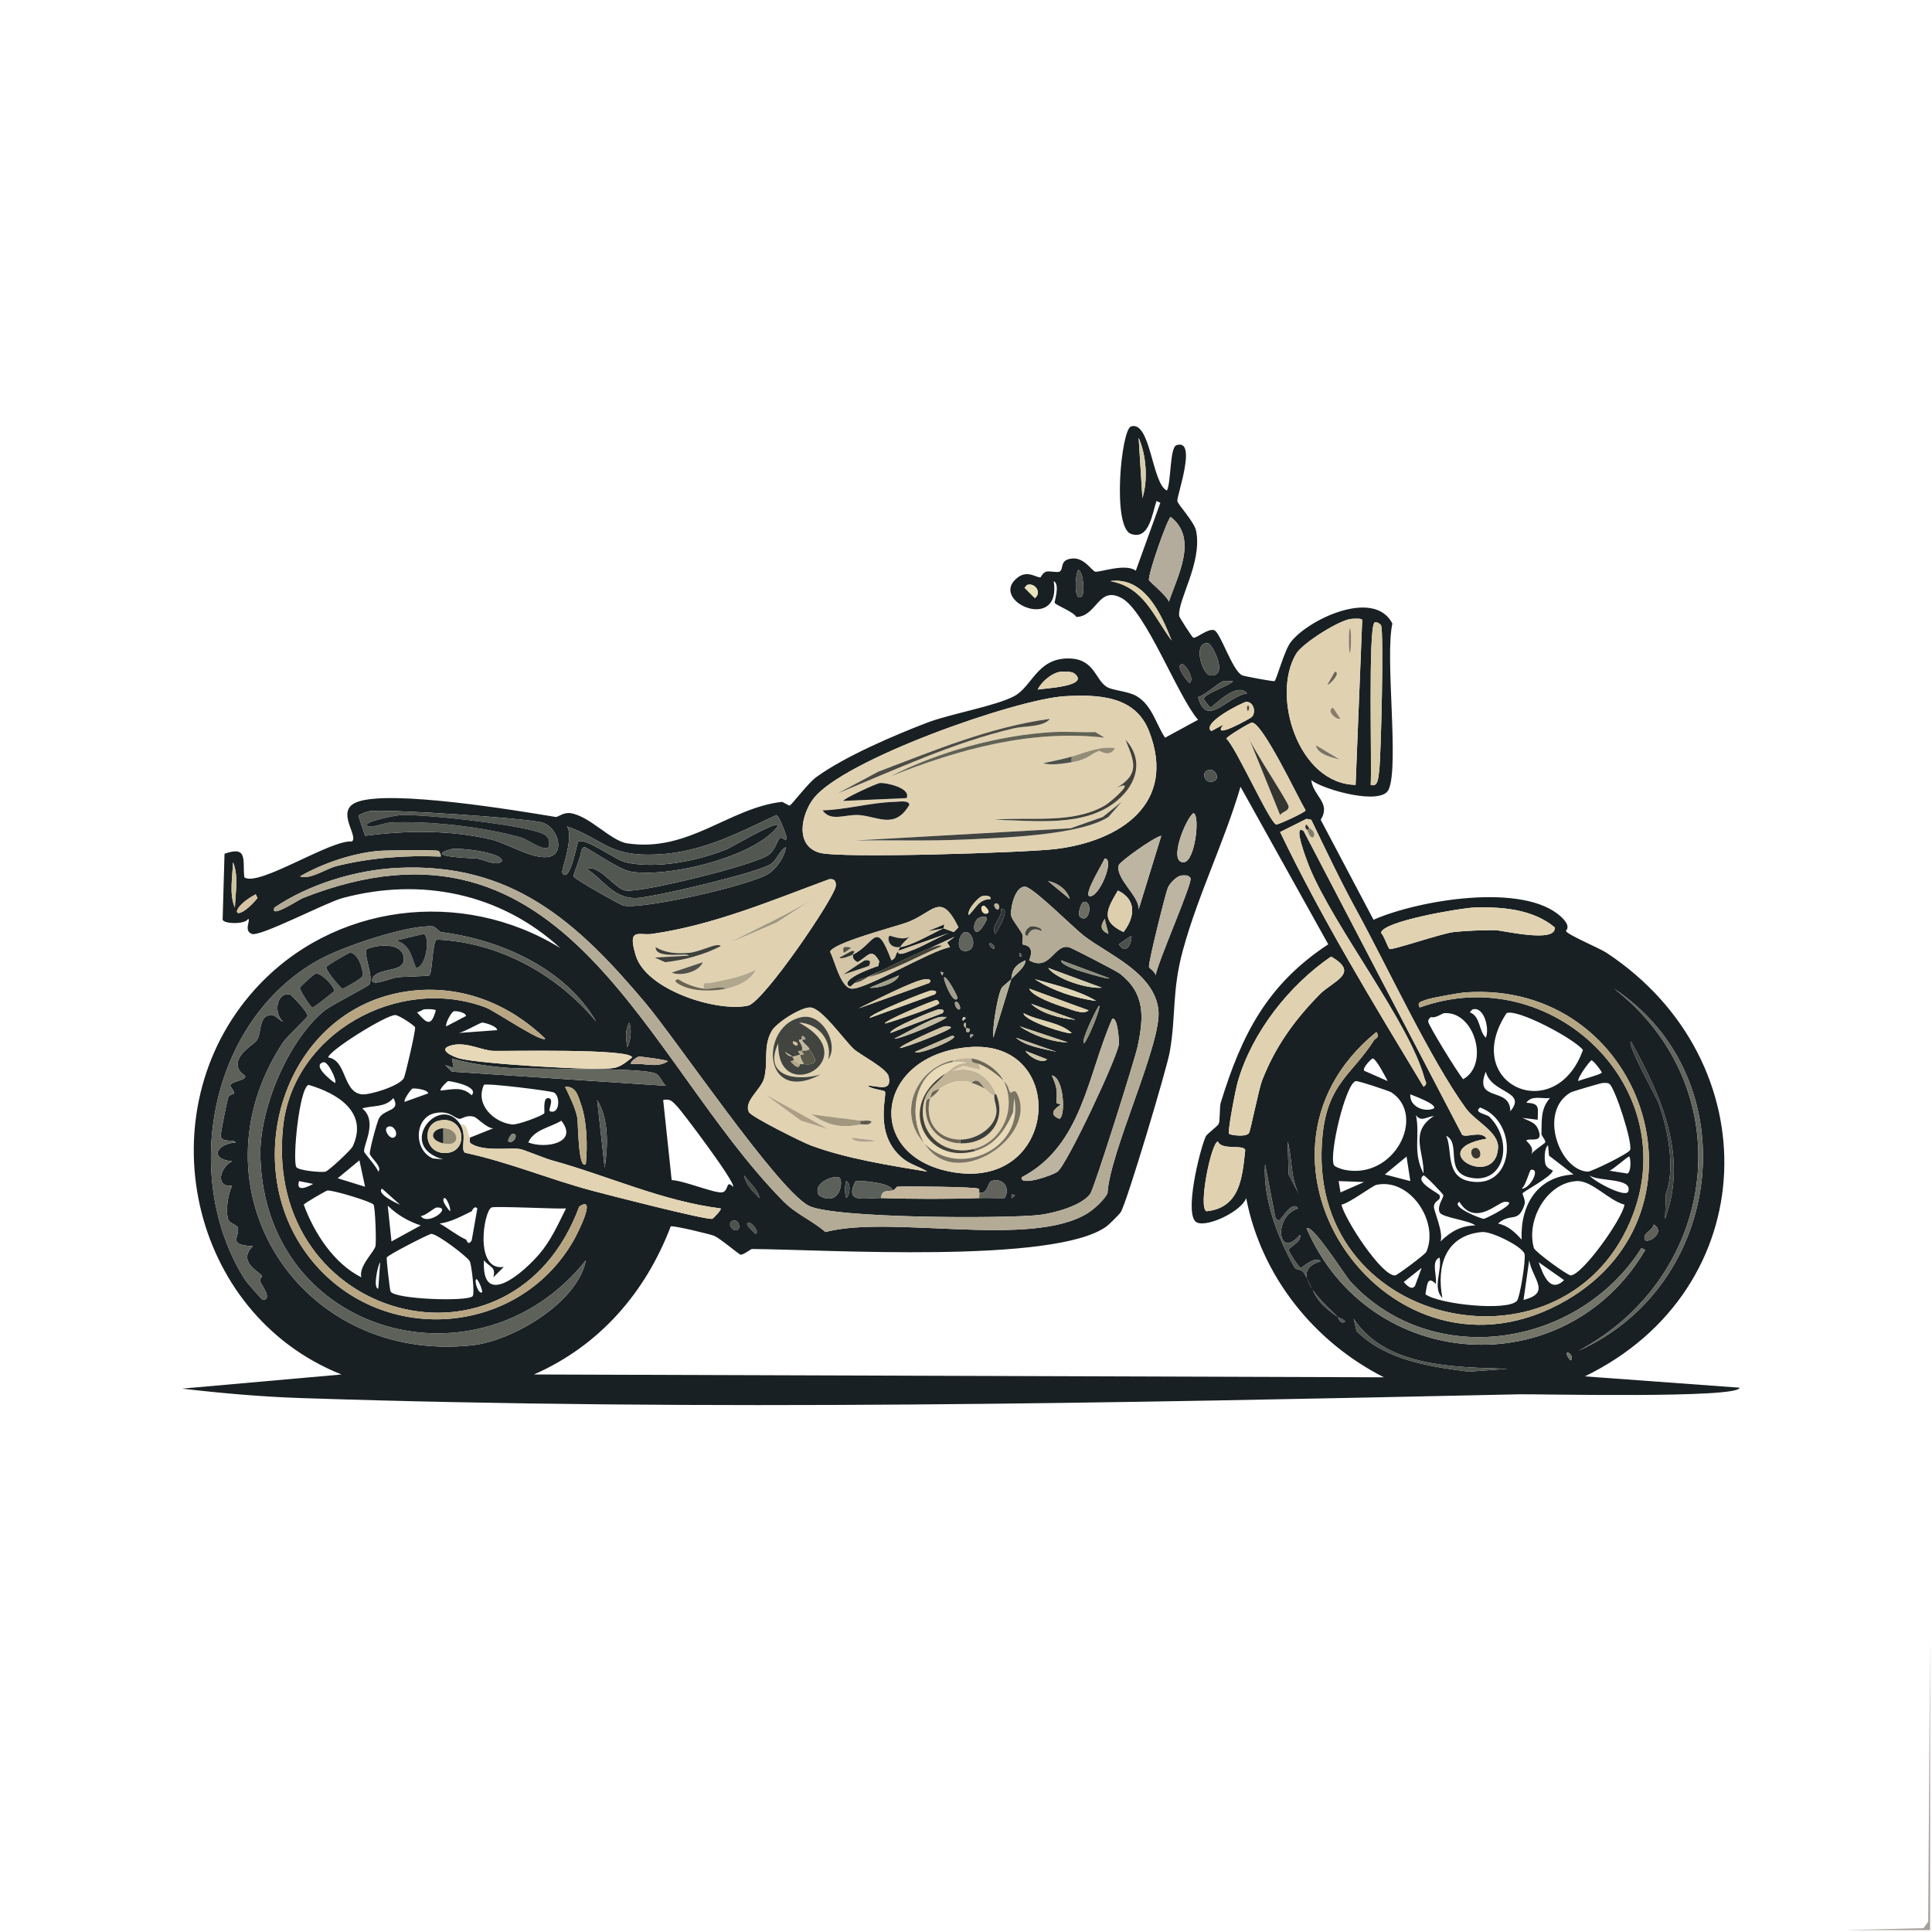 <?xml version="1.0" encoding="UTF-8"?>
<svg id="Layer_1" data-name="Layer 1" xmlns="http://www.w3.org/2000/svg" viewBox="0 0 1024 1024">
  <defs>
    <style>
      .cls-1 {
        fill: #d4bf9c;
      }

      .cls-2 {
        fill: #897c69;
      }

      .cls-3 {
        fill: #c4ba9f;
      }

      .cls-4 {
        fill: #b4ab96;
      }

      .cls-5 {
        fill: #6d6e62;
      }

      .cls-6 {
        fill: #62635d;
      }

      .cls-7 {
        fill: #414644;
      }

      .cls-8 {
        fill: #e3d3b0;
      }

      .cls-9 {
        fill: #e1d3b2;
      }

      .cls-10 {
        fill: #94917f;
      }

      .cls-11 {
        fill: #504340;
      }

      .cls-12 {
        fill: #41443f;
      }

      .cls-13 {
        fill: #b7a691;
      }

      .cls-14 {
        fill: #ad9f84;
      }

      .cls-15 {
        fill: #b0a28a;
      }

      .cls-16 {
        fill: #545853;
      }

      .cls-17 {
        fill: #1d2424;
      }

      .cls-18 {
        fill: #2f3635;
      }

      .cls-19 {
        fill: #1b2024;
      }

      .cls-20 {
        fill: #d5c9ab;
      }

      .cls-21 {
        fill: #d7c9a6;
      }

      .cls-22 {
        fill: #84867a;
      }

      .cls-23 {
        fill: #e1d1b0;
      }

      .cls-24 {
        fill: #4a514f;
      }

      .cls-25 {
        fill: #4c514d;
      }

      .cls-26 {
        fill: #41413a;
      }

      .cls-27 {
        fill: #192025;
      }

      .cls-28 {
        fill: #61645d;
      }

      .cls-29 {
        fill: #e7d9b7;
      }

      .cls-30 {
        fill: #cfc39f;
      }

      .cls-31 {
        fill: #6c6252;
      }

      .cls-32 {
        fill: #afa991;
      }

      .cls-33 {
        fill: #6a6a62;
      }

      .cls-34 {
        fill: #7d7364;
      }

      .cls-35 {
        fill: #616458;
      }

      .cls-36 {
        fill: #d3c5a6;
      }

      .cls-37 {
        fill: #a5a099;
      }

      .cls-38 {
        fill: #323033;
      }

      .cls-39 {
        fill: #b0a585;
      }

      .cls-40 {
        fill: #515455;
      }

      .cls-41 {
        fill: #505550;
      }

      .cls-42 {
        fill: #d4caa7;
      }

      .cls-43 {
        fill: #b4ac92;
      }

      .cls-44 {
        fill: #e0d1b0;
      }

      .cls-45 {
        fill: #e0d2b0;
      }

      .cls-46 {
        fill: #bcb093;
      }

      .cls-47 {
        fill: #4e504b;
      }

      .cls-48 {
        fill: #c2b798;
      }

      .cls-49 {
        fill: #c6bda2;
      }

      .cls-50 {
        fill: #c4bca2;
      }

      .cls-51 {
        fill: #545646;
      }

      .cls-52 {
        fill: #5a5f59;
      }

      .cls-53 {
        fill: #191f23;
      }

      .cls-54 {
        fill: #192023;
      }

      .cls-55 {
        fill: #958c76;
      }

      .cls-56 {
        fill: #5d615a;
      }

      .cls-57 {
        fill: #525853;
      }

      .cls-58 {
        fill: #b1a78d;
      }

      .cls-59 {
        fill: #ded1ac;
      }

      .cls-60 {
        fill: #b3ac9d;
      }

      .cls-61 {
        fill: #d4cdab;
      }

      .cls-62 {
        fill: #d5cdaf;
      }

      .cls-63 {
        fill: #e0d5b1;
      }

      .cls-64 {
        fill: #e1d7b5;
      }

      .cls-65 {
        fill: #ded0ae;
      }

      .cls-66 {
        fill: #343430;
      }

      .cls-67 {
        fill: #eedcb5;
      }

      .cls-68 {
        fill: #696350;
      }

      .cls-69 {
        fill: #cdc3a1;
      }

      .cls-70 {
        fill: #a1977e;
      }

      .cls-71 {
        fill: #4c544e;
      }

      .cls-72 {
        fill: #b9b09e;
      }

      .cls-73 {
        fill: #bcb297;
      }

      .cls-74 {
        fill: #cdc5a4;
      }

      .cls-75 {
        fill: #141a19;
      }

      .cls-76 {
        fill: #bfb6a3;
      }

      .cls-77 {
        fill: #616154;
      }

      .cls-78 {
        fill: #ccc6ae;
      }

      .cls-79 {
        fill: #3f413c;
      }

      .cls-80 {
        fill: #aba48d;
      }

      .cls-81 {
        fill: #8d8671;
      }

      .cls-82 {
        fill: #d9cca9;
      }

      .cls-83 {
        fill: #3d3f3a;
      }

      .cls-84 {
        fill: #a39f90;
      }

      .cls-85 {
        fill: #b2ab97;
      }

      .cls-86 {
        fill: #c1b79d;
      }

      .cls-87 {
        fill: #eae3bd;
      }

      .cls-88 {
        fill: #5b605a;
      }

      .cls-89 {
        fill: #a39c87;
      }

      .cls-90 {
        fill: #545a55;
      }

      .cls-91 {
        fill: #32352a;
      }

      .cls-92 {
        fill: #e3d3b1;
      }

      .cls-93 {
        fill: #52564f;
      }

      .cls-94 {
        fill: #e1d2b1;
      }

      .cls-95 {
        fill: #bcb3a0;
      }

      .cls-96 {
        fill: #434239;
      }

      .cls-97 {
        fill: #8c8e7c;
      }

      .cls-98 {
        fill: #192024;
      }

      .cls-99 {
        fill: #515651;
      }

      .cls-100 {
        fill: #181f23;
      }

      .cls-101 {
        fill: #7f7b69;
      }

      .cls-102 {
        fill: #b8a683;
      }

      .cls-103 {
        fill: #bdb4a1;
      }

      .cls-104 {
        fill: #d5cba9;
      }

      .cls-105 {
        fill: #b5a683;
      }

      .cls-106 {
        fill: #5d594d;
      }

      .cls-107 {
        fill: #dbcda9;
      }

      .cls-108 {
        fill: #ddcead;
      }

      .cls-109 {
        fill: #535752;
      }

      .cls-110 {
        fill: #7b7462;
      }

      .cls-111 {
        fill: #63665f;
      }

      .cls-112 {
        fill: #494d4a;
      }

      .cls-113 {
        fill: #38362f;
      }

      .cls-114 {
        fill: #747569;
      }

      .cls-115 {
        fill: #606158;
      }

      .cls-116 {
        fill: #50524d;
      }

      .cls-117 {
        fill: #57574a;
      }

      .cls-118 {
        fill: #51514a;
      }

      .cls-119 {
        fill: #50514d;
      }

      .cls-120 {
        fill: #e2d3b2;
      }

      .cls-121 {
        fill: #a09d8b;
      }

      .cls-122 {
        fill: #45463d;
      }

      .cls-123 {
        fill: #a0977d;
      }

      .cls-124 {
        fill: #e0d1af;
      }

      .cls-125 {
        fill: #ad9f90;
      }

      .cls-126 {
        fill: #b0aa8e;
      }

      .cls-127 {
        fill: #6b7267;
      }

      .cls-128 {
        fill: #e1d1b1;
      }

      .cls-129 {
        fill: #655f53;
      }

      .cls-130 {
        fill: #c4b69c;
      }

      .cls-131 {
        fill: #4c4b44;
      }

      .cls-132 {
        fill: #4f554f;
      }

      .cls-133 {
        fill: #e0d2b1;
      }

      .cls-134 {
        fill: #6d6654;
      }

      .cls-135 {
        fill: #847b6a;
      }

      .cls-136 {
        fill: #b3af96;
      }

      .cls-137 {
        fill: #c1b497;
      }

      .cls-138 {
        fill: #464b46;
      }

      .cls-139 {
        fill: #6c6555;
      }

      .cls-140 {
        fill: #bdb4a2;
      }

      .cls-141 {
        fill: #40433f;
      }

      .cls-142 {
        fill: #676457;
      }

      .cls-143 {
        fill: #dfd3b0;
      }

      .cls-144 {
        fill: #444a49;
      }

      .cls-145 {
        fill: #baab87;
      }

      .cls-146 {
        fill: #64675e;
      }

      .cls-147 {
        fill: #a09f88;
      }

      .cls-148 {
        fill: #e9dab8;
      }

      .cls-149 {
        fill: #3f4036;
      }

      .cls-150 {
        fill: #d0c4a5;
      }

      .cls-151 {
        fill: #1e2423;
      }

      .cls-152 {
        fill: #4a4e4c;
      }

      .cls-153 {
        fill: #b5a988;
      }

      .cls-154 {
        fill: #d5c3a1;
      }
    </style>
  </defs>
  <path class="cls-54" d="M599.5,226c10.44-3.08,11,30.49,19,34,2.26-4.3,1.48-22.77,5-24,11.29-3.95.21,26.87.5,29.5.21,1.89,9.03,11.01,10,16,3.26,16.85-9.97,36.7-9,45,.08.68,6.83,11.34,7.5,11.5,1.73.42,7.56-5,11-4,3.32.97,9.65,21.68,15,24,.79.34,16.19,3.3,17,3,1.04-.39,5.09-15.95,8.5-20.5,9.03-12.05,44.31-28.91,54-10-4.06,17.46,3.72,75.45-2,88-3.92,8.59-34.33.18-41-5,1.17,8.7,10.62,11.98,5,21l28,53c23.42-10.38,79.73-20.07,99.5-1.5,5.68,5.34,2.29,7.1,2.5,7.5,1.07,2.06,17.8,9.06,21.5,11.5,86.81,57.34,83.21,178.46-11.5,224.5l82,6c-.02,5.84-107.92,3.31-116.5,3.5-214.84,4.66-430.95,9.12-646,2-20.95-.69-42.18-2.58-63-5l84.5-7.5c-80.95-32.2-104.04-139.41-46-204,41.16-45.81,109.85-54.14,162-22-31.8-29.1-73.97-37.66-115.5-26.5-8.75,2.35-43.65,20.66-48,19-4.59-1.76-.41-7.4-2-8-1.07,2.86-12.42,2.93-13.5.5l1-35c12.71-4.47,9.45,3.64,10.5,12.5,7.47,5.29,45.62-20.01,57-19,3.94-2.77-9.36-16.54,3-21,17.95-6.48,84.02,4.52,105,8,1.29.21,4.09-2.63,8-2,10.24,1.65,21.18,14.67,30,16,32.56,4.91,53.91-18.84,82-22,.22-.02,3.78,2.05,4,2,1-.22,9.64-11.8,14-15,14.88-10.93,41.51-22.32,59-29,12.26-4.68,36.11-8.75,46-14,9.5-5.05,12-19.6,28-20,14.54-.36,14.73,10.97,21,15,3.19,2.05,11.37,2.25,16,5,8.13,4.84,10.15,14.68,15,22l17.5-9.5c-10.83-12.46-27.66-57.61-40.5-64.5-12.48-6.7-12.94,9.68-24,10-1.66-2.86-10.77-6.15-11.5-7.5-.27-.51,2.99-9.78-.5-11.5,4.34,27.94-35.4,10.34-19-2,5.26-3.95,10.02.36,12,0,.21-.04,1.08-2.44,3-3,1.67-.49,5.83.56,7,0,2.65-1.26-.4-6.4,7-7,6.17-.5,10.31,6.66,12,7,2.38.47,16.1-4.65,21.5-.5l13-36-2-1c-2.28,6.29-3.72,20.87-13.5,17.5-10.2-3.51-5.27-55.44,0-57ZM603.5,232l2,32c3.07-9.71,2.02-22.81-2-32ZM620.5,274c-1.67.6-12.28,30.88-11.5,33.5.22.75,9.95,8.72,10.5,11.5,4.67-13.85,15.64-33.65,1-45ZM571.5,302c-1.59,2.09-2.67,17.93,2,14,1.22-1.03,1.06-12.72-2-14ZM588.5,308c17.9,3.23,22.89,18.69,32.5,31.5-5.51-14.04-14.33-33.92-32.5-31.5ZM544.5,310c-.42.13-.96,1.15-1.5,1.5l5.5,5.5c3.78-2.82.15-8.26-4-7ZM716.5,328c-6.18.26-26.13,12.89-29.5,18.5-13.41,22.36,1.19,69.02,31.5,69.5l3.5-87.5c-.61-.86-4.21-.55-5.5-.5ZM728.5,330c-3.4,2.63-1.33,75.9-2,86,3.98,1.35,3.98-3.77,4.5-7.5.95-6.78,2.53-73.47,1-77-.43-1-2.67-2.14-3.5-1.5ZM640.5,341c-8.62-1.32-3.42,16.68,1,17,10.23.73.82-16.72-1-17ZM626.5,352c-3.98.35,2.71,9.32,4,10,2.98-2.11-2.3-10.15-4-10ZM562.5,356c-4.6.33-10.5,5.21-12.5,9.5,3.28-.68,28.03-1.66,19.5-8.5-1.42-1.14-5.14-1.13-7-1ZM648.5,361c-2.28.53-10.07,7.65-13.5,8.5,4.59,16.69,15.2-.4,26-2-5.54-6.75-18.41,7.67-19.5,7.5-.28-.04-3.5-4.21-3.5-4.5.01-2.84,14.62-7.39,15.5-9.5-1.54.22-3.62-.32-5,0ZM564.5,369c-25.74,1.44-118.1,33.82-133.5,54.5-6.31,8.47-9.79,24.78,3.5,28.5,11.06,3.1,109.22-.08,125-2,34.31-4.17,64.48-24.17,49.5-62.5-7.29-18.65-26.62-19.5-44.5-18.5ZM660.5,372c-1.34.02-24.03,11.14-18.5,15.5l6.5-3.5c-7.14,8.7,14.22-3.19,15-4,2.35-2.46,1.03-8.08-3-8ZM663.5,383c-1.09.06-13.39,7.42-13.5,8.5,5.17,4.59,23.12,45.11,26.5,45.5.99.11,15.39-6.44,15.5-7.5-3.67-6.01-22.91-46.83-28.5-46.5ZM641.5,408c-5.52.03-3.4,8.28,2,6,3.12-1.32.85-6.01-2-6ZM657.5,417c-8.56,29.2-22.49,57.18-30.5,86.5-5.97,21.88-3.59,34.42-7,54-1.52,8.73-22.78,79.99-26,85-.8,1.25-6.16,6.52-7.5,7.5-27.35,20.12-149.53,12.23-188,12-.46,0-4.58,3.21-6,3-.85-.13-10.93-8.74-14-10-2.29-.94-21.75-5.56-23-5-13.35,35.12-37.83,63.27-72.5,78.5l450.5,1.5c-37.15-18.83-65.05-53.74-73-95-2.38,6.9-20.1,15.46-26,13-7.37-3.07,1.33-38.37,4.5-45.5.79-1.78,6.32-5.32,7-7,.68-1.69.36-8.92,1-11,11.07-35.95,24.4-62.53,57-84l-46.5-83.5ZM195.5,430c-1.03.21-5.13,1.52-5.5,2.5l3.5,10.5c22.25-2.92,45.12-3.16,67,2,8.39,1.98,22.96,11.26,31,9,7.99-2.24,4.14-15.49-4-18-7.56-2.33-84.75-7.51-92-6ZM632.5,431c-4.15,2.92-13.6,26.63-5,26,5.98-.44,8.74-25.41,5-26ZM411.5,432c-22.64,10.64-42.02,21.02-68,21-21.42-.02-24.89-8.67-43-15,3.85,5.6-3.12,23.41-2.5,24.5,3.88,6.82,7.91-16.15,8.5-16.5,4.09-2.02,19.53,9.72,25,11,16.36,3.83,38.59-.78,54-7,1.62-.65,36.6-21.24,24-9-14.51,14.09-55.31,24.12-75,21-6.92-1.1-23.65-13.41-25-13-.42.13-.96,1.15-1.5,1.5.46,2.62-4.31,12.9-4,14,.42,1.48,24.99,15.2,26.5,15.5,10.51,2.12,67.53-10.83,77-17,4.04-2.63,8.6-9.06,9-14-3.63,2.02-4.27,6.36-8,9-6.23,4.41-63.72,18.12-72,18-11.61-.16-16.71-9.72-25.5-15.5,6.61-2.38,14.74,10.43,20.5,11.5,7.77,1.44,69.39-13.69,76-19,3.82-3.07,3.91-6.78,6-9,.64-.68,2.77,2.23,3.5.5.26-.63-3.97-12.19-5.5-12.5ZM692.5,434l-14,7c22.22,46.29,49.35,90.79,76,135,2.42-1.59,1.01-2.63.5-4.5-8.13-29.91-47.67-79.64-61-112-.97-2.36-9.29-23.68-3-19l84,161c2.52,1.72,9.98-2.51,13,2-34.1,5.89,4.59,27.36,6,5,.54-8.52-11.97-14.08-17-21-18.83-25.91-41.59-75-58-105-8.55-15.63-16.26-31.94-24-48l-2.5-.5ZM615.5,443c-3.67.51-21.94,13.67-22.5,15.5-2.13,6.95,11.03,16.49,10.5,23.5l12-39ZM239.5,450c-16.85,4.25,11.8,4.86,13,5,4.1.47,10.3,4.39,13.5,1.5,1.03-4.71-23.23-7.32-26.5-6.5ZM200.5,451c-13.87,1.31-29.44,6.55-41.5,13.5,5.7,1.86,13.65-4.05,19.5-5.5,18.01-4.45,36.4-5.74,55-5,.64-.33-.79-2.91-1-3-1.47-.63-28.46-.33-32,0ZM585.5,455c-1.03,2.79-11.38,19.13-8,20,5.02.92,13.61-19.76,8-20ZM123.5,457c-.21,7.3-2.12,17.17,1,24,.26-7.39,2.05-17.04-1-24ZM210.5,460c-22.16,1.12-46.84,8.72-65,21-2.73,6.29,12.67-4.08,15-5,139.85-55.23,180.55,85.36,254.5,160.5,7.18,7.29,15.16,10.1,22.5,16.5,34.82-9.22,108.95,8.74,139-10,3.41-2.13,8.65-6.91,10.5-10.5,1.08-21.7,28.8-79.49,27-97-2.05-19.95-26.73-29.64-39.5-39.5-5.12-3.95-26.83-25.56-31-26-5.59-.6-8.16,11.76-7.5,15.5.34,1.92,4.91,7.39,6,10,.44,1.05-.45,4.01,0,5,.24.53,6.98-.11,3.5,8.5,11.09,6.18,13.17-8.76,21-7,1.48.33,25.28,12.66,27,14,13.45,10.47,12.81,22.81,9.5,38.5-1.49,7.07-22.81,74.54-25,78-4.16,6.56-20.18,10.73-27.5,11.5-18.18,1.92-109.29,1.85-122-5-16.72-9.02-69.54-87.33-86.5-107.5-36.21-43.05-70.91-74.56-131.5-71.5ZM626.5,464c-2.68.1-6.41,4.05-7.5,6.5-1.07,2.4-10.49,39.89-10,42,.18.79,3.4,2.59,3.5,4.5,1.05-6.95,19.66-49.01,18.5-51.5-.84-1.8-2.89-1.56-4.5-1.5ZM439.5,466c-30.61,11.31-61.47,24.38-94,29-6.85.97-13.18-3.77-8.5,11.5,5.61,18.34,43.15,30.08,59.5,26.5,8.17-1.79,46.18-57.66,46.5-63.5.14-2.61-.8-3.8-3.5-3.5ZM555.5,467l11.5,9.5c-1.45-5.2-6.82-8.69-11.5-9.5ZM592.5,472c-5.46,9.36-9.84,16.09,3,22,6.1-7.96,7.07-17.2-3-22ZM135.5,474c-15.37,8.29-11.16,16.45,1,2l-1-2ZM520.5,475c-1.63.34-8.22,7.13-7,10,3.94-3.83,5.13-8.28,11.5-8.5.32-2.15-3.42-1.72-4.5-1.5ZM574.5,478c-1.47.16-3.7,6.61-2,8,4.88,3.98,7.09-8.55,2-8ZM527.5,479c-1.39.61.38,2.95,1,3,1.91.17,1.14-3.95-1-3ZM453,521c-.16.04-2.29,2.11-2.5,2-6.64-3.43,12.23-10.22,15-11l.5-2.5c-4.15-7.47-5.69-2.74-11.5.5-3.29-1.77-2.35-3.74-2.5-4,11.98-5.93,12.1-19.25,20.5,3,2.91-1.59,1.45-2.33,3.5-5-.63,3.32,5.64.3,6.5,0,6.6-2.29,13.83-6.91,20.5-9.5l-27,9.5c.27-.35.72-1.56,1-2,5.95-.68,17.21-7.27,23-10l5.5,2,2.5-2.5c-9.6-19.53-13.2-7.63-27.5-2.5-5.91,2.12-39.64,10.93-40.5,15.5,2.46,4.63,5.59,19.31,11.5,19.5,7.84.25,41.48-20.06,52-22l-1.5-2.5,4-3-53,24.5ZM521.5,480c-2.82.28-.8,5.58,2,4,1.7-.96-1.78-4.02-2-4ZM781.5,481c-6.92.22-49.19,7.3-49.5,13.5,1.41,1.07,3.79,8.22,4.5,8.5,1.64.64,27.68-8.29,34-9,6.41-.72,15.47-1.02,22-1,3.53.01,32.79,7.2,31.5-1.5-11.47-9.58-27.92-10.96-42.5-10.5ZM530.5,482c.71,5.16-5.56,8.02-3,13,.69-.77,8.84-14.39,3-13ZM520.5,486c-6.71.51-5.02,16.43,2.5,1.5.25-1.89-1.09-1.61-2.5-1.5ZM585.5,487c-2.47,3.95-2.24,6.05,2,8l-2-8ZM229.5,491c-13.03-.98-48.01,10.67-61,18-58.03,32.77-72.72,115.9-38.5,169.5.38.6,8.79,10.57,9.5,10.5,4.88-.47-.63-7.65-1.5-9.5-.79-1.7,1.07-2.86,1-3-1.3-2.56-13.5-7.53-5-16-14.08-.68-6.52-5.01-8-10-.33-1.12-4.44-2.29-5-4-1.59-4.81-.16-13.77,2-18-9.55.72-5.96-10.18,0-13-12.26-1.17-8.4-9.19,2-10-1.89-1.96-6.64.35-8-3-.4-1,3.31-18.72,4-21,.4-1.32,2.83-1.49,3-2,.36-1.1-2.03-3.78-2-4,.39-2.51,7.96-2.66,8-5,.01-.86-4.48-2.25-4-7,.59-5.89,8.73-10.08,10-12,2.6-3.93,1.12-8.77,4.5-12.5,5.13-2.9,5.54.78,9.5,2.5-5.08-4.43-3.48-15.54,3.5-14.5.82.12,9.8,9.5,9.5,11.5-.14.95-11.16,11.21-13,14-50.79,77.22,8.52,170.63,100.5,160.5,21.31-2.35,55.85-22.78,60-45-56,70.41-169.48,40.34-172.5-54.5-.8-25.14,14.24-61.24,33.5-77.5,4.12-3.48,24.02-13.16,24.5-14.5,1.88-5.24-3.95-16.8-1.5-18.5,5.6-2.38,18.52-3.69,19.5,4.5.96,7.99-11.41,5.14-16,10-3.91,6.83,8.75.99,12.5.5,2.85-.38,16.27-.56,17-1,1.77-1.07,1.51-17.9,4-19,32.76,1.35,63.8,18.41,84.5,43.5-16.36-28.21-50.68-43.51-82.5-47.5-.25-.03-3.08-2.93-4-3ZM511.5,494c-3.33.51-5.71,11.03,1,10,5.7-.88,3.13-10.63-1-10ZM599.5,496l-6.5,4.5c4.98,7.53,7.49-4.23,6.5-4.5ZM524.5,500c-.85.7,1.83,3.05,2,3,1.5-.44-.43-3.51-2-3ZM540.5,505v2h1v-1l-1-1ZM705.5,507c-22.37,15.32-41.99,40.3-49.5,66.5-.97,3.38-5.58,26.45-4.5,27.5.53.51,8.83,1.97,10.5-.5.81-1.2,5.11-23.15,7-28,6.91-17.76,17.24-32.04,30.5-45.5,6.98-7.08,21.58-11.02,6-20ZM536,519c-.21.27-4.57,3.82-5,4.5-2.18,3.44-5.17,21.44-4.5,26.5l9.5-31c1.97-2.52,7.53-6.25,7.5-10-4.97,2.27-7,4.43-7.5,10ZM562.5,509c-.42,2.15,6.41,4.36,8,5,1.46.59,17.27,5.37,17.5,4.5l-25.5-9.5ZM555.5,513c4.42,6.06,20.93,11.21,28.5,10.5l-28.5-10.5ZM498.5,515l.5,1.5.5.5.5-1.5-1.5-.5ZM476.5,517l-15.5,6.5c4.11.56,14.18-2.29,15.5-6.5ZM500.5,518c-1.03.52,4.96,15.25,7,11,.29-.61-5.61-11.7-7-11ZM490.5,519c-5.49.18-29.05,12.46-35.5,15.5l37.5-13.5c1.77-1.78-.35-2.05-2-2ZM548.5,519c9.13,5.93,21.67,10.24,32.5,11.5-9.52-5.68-21.88-8.48-32.5-11.5ZM545.5,524c1.5,4.12,14.46,8.61,19,10,3.17.97,9.67,4.08,12.5,1.5l-31.5-11.5ZM855.5,524c67.82,52.71,55.93,152.21-19,192,78.01-34.82,90.34-144.51,19-192ZM219.5,525c-67.57,6.65-95.21,90.43-55.5,141.5,36.65,47.13,110.19,42.8,140-9,1.71-2.98,12.85-24.57,3-18-35.31,95.78-167.59,60.98-157-42,5.13-49.92,61.24-80.93,107.5-63.5,4.52,1.7,29.86,18.96,31.5,16.5-18.73-18.1-43.2-28.09-69.5-25.5ZM493.5,525c-1.8.06-33.41,12.78-32.5,14.5l34.5-12.5c1.77-1.78-.35-2.05-2-2ZM776.5,526c-2.99.21-18.67,2.99-21,4-2.02.88-4.78,1.05-3,4,69.96-25.47,141.58,43.38,111.5,113.5-36.85,85.91-173.54,55.58-163-46,2.84-27.4,15.65-31.82,27.5-50.5.28-.45,3.18-1.11,1-4-83,67.41,7.41,196.75,101,142,81.16-47.48,40.51-169.78-54-163ZM496.5,530c-1.51-.08-28.05,11.09-27.5,12.5,3.79-.8,27.8-9.15,28.5-10.5,1.03-.52-.88-1.99-1-2ZM506.5,531c-1.16.47.52,4.46,2,4,1.18-.47-.59-4.56-2-4ZM546.5,532c5.17,5.12,16.09,8,23.5,8.5l-23.5-8.5ZM582.5,533c-1.36,1.66-9.86,19.08-8,20,1.83-1.23,9.42-19.52,8-20ZM429.5,534c-4.97-.22-17.96,8.03-20.5,12.5-4.69,8.26-1.68,16.34-4,25-1.61,5.99-11.08,12.33-8,18,1.38,2.53,28.13,15.86,32.5,17.5,19.07,7.14,41.95,10.66,62,14-4.21-2.72-8.96-3.71-13-7-15.75-12.83-8.08-33.48-9.5-35.5-.43-.61-7.64-1.38-9-3,4.4-.38,13.08,3.89,11-5-1-4.26-15.46-11.64-18.5-14.5-5.37-5.05-16.93-21.73-23-22ZM224.5,535c-.19.03-2.36,1.46-3.5,1.5,5.07,5.75,7.46,8.21,10-1-.63-.76-5.31-.71-6.5-.5ZM497.5,535c-1.55.05-26.51,10.26-25.5,12.5l27.5-10.5c1.77-1.78-.35-2.06-2-2ZM780.5,535c-.41.12-.96,1.16-1.5,1.5,5.82,2.28,4.62,9.76,8.5,13.5,2.11-4.46-.79-16.79-7-15ZM240.5,536c-1.18.34-4.55,6.2-4,8l10.5-5.5c-.14-2.03-5.41-2.81-6.5-2.5ZM542.5,537c.25,4.26,24.99,11.81,25.5,10.5-6.62-6-17.58-6.22-25.5-10.5ZM765.5,537c-1.21.08-4.81,2.94-7,2-.88.83-1.5,1.12-1.5,2.5,0,1.78,15.62,27.21,18.5,30.5,14.01-7.64,6.26-36.12-10-35ZM798.5,537c-24.75,37.56,25.83,60.49,40.5,19.5-4.66-5.98-34.97-22.1-40.5-19.5ZM209.5,538c-5.1-.03-35.91,19.35-35.5,22.5,9.77,1.41,7.59,18.02,17.5,19.5,4.18.62,20.16-4.39,22.5-8.5.87-1.53,6.42-25.68,6-27-.3-.93-8.51-6.49-10.5-6.5ZM498.5,539c-4.71.58-19.33,9.04-24.5,11.5,2.55.66,29.23-10.61,27.5-11.5-.98.08-2.03-.12-3,0ZM510.5,539l-.5,1.5.5.5,1.5-1.5-1.5-.5ZM589.5,540c-13.2,30.05-15.9,67.2-48,84-1.17,4.93,16.17-.89,19-3,5.02-3.74,31.68-60.45,32.5-67.5.23-1.98-.66-14.76-3.5-13.5ZM255.5,542c-1.11.08-9.99,5.27-12.5,5.5l20.5-1.5c0-2.14-6.8-4.08-8-4ZM333.5,542c-2.33,3.8-1.76,8.85-1,13,1.81-3.2,2.47-9.66,1-13ZM512,545c.29.51-.67,2.37,1.5,2,1.85-2.4-1.46-1.88-1.5-2-.32-.55.55-2.35-.5-3-1.81,1.55.45,2.86.5,3ZM500.5,544c-1.29.21-23.98,10.28-23.5,11.5,2.35-.05,27.76-9.75,27-11-.77-.75-2.5-.66-3.5-.5ZM540.5,544c6.86,4.75,17.19,8.37,25.5,8.5l-25.5-8.5ZM514.5,548l-.5,1.5.5.5,1.5-1.5-1.5-.5ZM504.5,549l-19.5,8.5c1.1,2.4,26.64-8.35,19.5-8.5ZM538.5,550c5.27,4.7,14.64,5.84,21.5,7.5l-21.5-7.5ZM864.5,552c-2.8.55,13.53,29.78,14.5,32.5,5.16,14.44,9.02,34.78,4,48l-.5,13.5c12.39-33.27-2.1-65.21-18-94ZM239.5,554c-8.36,2.09.47,6.04,4,7,10.28,2.79,72.4,6.73,82,5,3.72-.67,6.63-3.29,9.5-5.5-.14-4.9-67.12-3.28-73.5-3.5-6.02-.21-14.32-4.92-22-3ZM513.5,555c-49.39,4.12-56.03,56.98-10,66,57.97,11.36,63.38-70.45,10-66ZM543.5,557c1.64,2.88,8.57,7.15,11.5,4.5l-11.5-4.5ZM338.5,560c-.33.04-4.85,2.61-4,4,6.97-.83,13.51,2.41,19.5-1.5-.28-.77-14.72-2.61-15.5-2.5ZM239.5,561l1,5-4.5-1.5,3.5,3.5,113.5,7.5c-2.09-1.51-3.06-5.46-5.5-6.5-8.04-3.44-63.97-2-78-3-9.76-.7-20.56-2.24-30-5ZM727.5,561c-.4,0-5.4,4.72-4.5,6.5l12.5,5.5c-1.03-1.99-6.2-12.04-8-12ZM843.5,562c-.65.02-7.43,9.02-7,11,1.86-.9,12.15-3.52,12.5-4.5.14-.4-4.43-6.53-5.5-6.5ZM171.5,563c-6.32,1.44,3.56,9.38,6,11,1.55-.49-3.54-11.56-6-11ZM787.5,568c-6.6,16.61,13.01,7.56,13,21,9.1-10.86-10.15-9.35-13-21ZM557.5,570c2.92,6.63,2.75,7.94,2.5,14.5-.03.72,2.09.3,2,1-.07.55-8.08,4.48-.5,7.5,3.4-1.28,2.45-21.92-4-23ZM237.5,573c-.32.04-4.42,3.87-4,5,6.43-.53,11.28-2.32,16.5,2.5,4.21-4.81-11.66-7.6-12.5-7.5ZM718.5,573c-5.39,1.72-14.17,38.81-11.5,44.5.47,1.01,4.41,2.28,5.5,2.5,26.66,5.49,43.57-28.68,25-41-1.22-.81-17.95-6.33-19-6ZM849.5,574c-.89-.03-16.21,4.54-17,5-17.37,10.15-5.91,41.31,9,42,2.02.09,21.9-9.68,22.5-11.5,1.36-4.14-8.07-33.09-11-35-1.21-.79-2.22-.45-3.5-.5ZM163.5,575c-4.89,1.93-8.49,39-6.5,43.5.85,1.93,13.39,3.03,15.5,2.5,1.64-.41,13.52-11.35,14.5-13.5,8.37-18.29-8.6-28.19-23.5-32.5ZM256.5,575c-4.89,10.57,5.45,19.99,15,21,2.86.3,16.11-4.62,17-6,.3-.46-.9-8.14,2-8,3.7.18-.29,6.53,1,7,5.24,1.9,5.6-8.28,2-10-1.68-.8-35.48-5.08-37-4ZM299.5,576c2.36,5.11,5.43,10.93,6.5,16.5.47,2.48.36,27.87,4.5,24.5.95-9.44.64-22.51-2.5-31.5-1.61-4.6-2.62-9.82-8.5-9.5ZM218.5,577c-.38.13-4.74,5.69-4,7l12.5-4.5c-.46-2.11-7.41-2.87-8.5-2.5ZM747.5,580c-.54,6.59,7.53,9.71,12.5,7.5,1.85-2.28-11.02-6.79-12.5-7.5ZM208.5,582c-4.49,5.2-10.83,3.73-16.5,5.5,8.46,6.75.35,19.58,1,23,.12.63,6.95,8.34,7.5,10.5,2.45-2.42-4.27-7.6-4.5-9.5-.21-1.7,3.79-17.03,5-19,3.04-4.94,11.51-3.38,7.5-10.5ZM816,601c.67,4.67-5.87,2.02-7,3.5-.27.35,4.72,3.34,2.5,7.5.73-1.82,7.34-5.92,7.5-6.5.32-1.18-2.04-3.52-2-4.5.26-7.12-.59-13.13,4.5-19-4.46.47-9.71-1.66-12.5,2.5,7.36.23,6.1,2.79,6,9l-8-1c4.72,2.34,7.67,2.44,9,8.5ZM316.5,583l4,36c1.77-11.39,2.29-25.97-4-36ZM351.5,583l4.5,42.5c5.85.05,22.35,6.89,26.5,6.5,4.02-.38,1.99-7.13,6-3,1.99-1.65-27.63-40.71-29.5-42.5-2.51-2.4-3.28-4.29-7.5-3.5ZM784.5,587c-3.78,2.81,3.42,3.4,5,5,13.27,13.39,7.59,36.54-11,32-13.01-3.18-3.93-18.12-12-22,3.5,7.14-.66,21.32,12,24,24.45,5.17,26.97-31.33,6-39ZM244,596c3.73,5.84-.18,13.23,2.5,15,22.84,4.83,44.55,13.99,67,20,7.83,2.1,60.8,15.75,64,15,.41-.09,5.07-4.73,4.5-5.5-31.1-3.92-59.66-17.28-89.5-25.5-4.01-1.1-14.64-5.62-17-6-5.16-.83-19.74,1.52-26-3-1.05-.76-.18-2.5-.5-3l12.5-5c-3.14.26-8.71-5.59-10-6-4.27-1.36-6.74,1.2-8,1-3.25-.52-5.19-4.64-13-3-11.03,2.32-11.35,19.79-1,24l5.5.5c-25.58-6.86-1.87-35.51,9-18.5ZM750.5,591c2.28,11.49-1.93,19.51,4,31,.43-11.38-7.74-21.95,5.5-30.5-3.59.29-6.92,3.46-9.5-.5ZM232.5,594c-9.39,2.28-7.5,18.7,5,17,11.33-1.54,8.47-20.27-5-17ZM297.5,594c-5.85,3.65-14.42,4.58-17.5,11.5,8.61,3.54,27.02.47,17.5-11.5ZM206.5,597c-4.26.41-.31,6.73,2,6,3.11-.99.78-6.27-2-6ZM271.5,601c-.73.13-2.73,3.59-2,4,2.96,1.67,5.79-4.69,2-4ZM645.5,605c-3.56.54-10.59,35.34-6,37,17.81-1.9,18.94-17.92,20.5-32.5-1.06-3.11-12.53.39-14.5-4.5ZM682.5,605l.5,17.5,5.5,10.5c-4.63-8.99-3.46-18.53-6-28ZM820.5,607c-2.1,1.7-1.93,7.34-1.5,9.5.63,3.16,4.08,3.56,4,4-.58,3.15-15.67,11.06-16,12-.2.57,1.78,3.64,1,6-3.37,10.24-7.17,3.92-14,10,5.35,1.15,8.96,4.59,12.5,8.5-.78-18.23,8.23-33.41,27.5-34.5l-13-10-.5-5.5ZM745.5,613l-11.5,9.5,13.5,3.5-2-13ZM863.5,613c-.51-.39-8.8,7.18-10.5,7.5l9.5,1.5c2.16-.73,1.9-8.31,1-9ZM190.5,615l-11.5,9.5,14.5,4.5-3-14ZM709,698c.31.32,1.34,4.34,4,2.5-.95-1.46-2.72-1.6-4-2.5-7.4-7.47-27.19-24.34-9-29.5-3.1-3.07-9.92,3.53-10.5,3.5-1.24-.07-6.56-8.93-6.5-9.5.16-1.5,7.16-4.3,6-8-11.75,13.8-14.43-9.84-1-14-3.31-4.91-9.04,6.83-10.5,6.5l-1.5-1.5-5.5-28.5c-1.22,17.99,6.68,39.04,15.5,54.5,1.2,2.09,3.65.87,5,3,6.84,10.79,3.71,13.47,18,23.5ZM811.5,620c-.89.12-2.74,8.49-5,10,4.11.42,10.39-10.72,5-10ZM394.5,623c.49,4.62,4.97,8.89,8,12-.48-4.45-5.65-8.37-8-12ZM754.5,623c-5.03,3.46,8.14,9.38,8.5,10.5,1.01,3.12-2.73,2.37-3,6-.16,2.14,5.23,13.73,3.5,18.5,5.3-5.2,10.93-8.42,18.5-8.5-3.61-2.84-17.86-4.16-19-7-1.4-3.49,2.2-7.61,2-9-.11-.73-9.89-10.92-10.5-10.5ZM842.5,623c1.58,2.75,19.23,12.25,20.5,8.5,2.51-7.4-16.03-5.12-20.5-8.5ZM444.5,624c-3.27-.96-14.01,3.06-10.5,9.5,11.26,7.03,13.63-8.58,10.5-9.5ZM158.5,626c-1.86,6.2,4.66,3.06,7.5,1.5l-7.5-1.5ZM448.5,626c-.83,2.69-.83,6.33,0,9,1.96-1.24,2.74-8.22,0-9ZM467,635c16.71.53,35.31.58,52,0,4.48-.16,9.01.11,13.5,0,3.24-5.62-1.09-11.05-7-9-2.14.74-1.87,7.24-6.5,6-.15-.64.39-1.53-.5-2-1.9-1-39.81-1.35-43-1-.38.04-1.16,1.67-2.5,2,.04-4.35-18.55-5.42-19.5-5-6.44,12.4,5.26,8.74,13.5,9ZM709.5,626l1,6,12.5-5.5-13.5-.5ZM835.5,626c-15.97,1.1-26.73,20.91-22.5,35.5.57,1.98,17.92,14.56,19.5,14.5,6.18-.24,27.38-29.88,28.5-37.5-8.63-2.32-17.36-13.06-25.5-12.5ZM729.5,628c-1.98.43-14.45,9.8-18.5,10.5,1.59,7.51,21.34,38.08,28.5,37.5,1.03-.08,15.92-11.15,16.5-12.5,6.85-15.84-8.57-39.38-26.5-35.5ZM202.5,630c-3.25,2.53,7.51,7.73,9.5,8.5l-9.5-8.5ZM173.5,631c-.72.11-12.31,6.8-12.5,7.5,5.49,15.01,15.92,31.17,30.5,38.5-1.46-5.97,6.78-13.36,7.5-16.5.51-2.23-.1-20.54-1-22-.99-1.61-21.88-7.9-24.5-7.5ZM536.5,633l-.5,1.5.5.5,1.5-1.5-1.5-.5ZM235.5,635c-2.06,1.08,2.28,6.18,3,7,.76-1.07-1.84-7.6-3-7ZM773.5,637c-4.89,2.52,11.48,9.08,13,9,.92-.05,19.99-9.48,11-9-3.62.19-15.78,13.38-24,0ZM205.5,639l2,19,15.5-8.5c-6.61-2.16-12.57-5.64-17.5-10.5ZM231.5,640c-1.4.05-6.1,4.57-8.5,4.5,3.71,5.5,17.11-4.8,8.5-4.5ZM250,642c-5.52,2.65-10.75,5.65-17,6.5,4.69,2.56,9.16,6.31,14,8.5.49.22.89,3.59,3,.5l3-17c-1.69-1.85-2.85,1.43-3,1.5ZM260.5,640c-4.22,2.08-9.14,33.86,6.5,31.5l-5.5,5.5c1.43-5.66-1.71-5.1-5-9-1.38,26.26,21.21,6.24,29.5-3.5,6.06-7.12,9.87-15.73,14-24-4.78.36-37.73-1.37-39.5-.5ZM388.5,647c-3.39,1.12-.52,5.68,2,5,2.6-.7.99-5.99-2-5ZM396.5,648c-2.14.98,3.55,5.29,4,6,2.36-1.09-2.58-6.65-4-6ZM876.5,649c-.3,2.42-3.9,4.04-4.5,5.5-3.15,7.62,12.54-.61,4.5-5.5ZM692.5,651c33.07,76.68,137.11,83.55,179.5,11.5l-2-1c-33.3,52.46-110.29,65.08-154,18-3.2-3.45-20.11-30.68-23.5-28.5ZM785.5,653c-19.37,1.74-24.27,17.98-21,35-5.46-5.7-.08-14.21-1.5-21.5-4.66,1.81-1.23,9.79-2,14-4.59-4.66-4.58.71-5.5,5.5,7.61,5.41,43.45,9.03,48.5,3.5,1.59-1.74,4.92-22.31,4-25-1.36-3.96-17.5-11.95-22.5-11.5ZM228.5,654c-1.33.12-23.09,11.23-23.5,12.5-.28.86,1.6,17.19,2,18,2.06,4.16,40.76,5.52,43.5,2.5,1.23-1.35-.54-16.49-1.5-18.5-1.02-2.15-17.36-14.78-20.5-14.5ZM810.5,668l-3,21c14.79-3.82,4.88-10.77,3-21ZM201.5,669c-1.36,1.65-3.88,14-1,14l1-14ZM815.5,669c2.61,7.07,6.11,16.54,13.5,9.5l-13.5-9.5ZM753.5,672l-9.5,7.5c1.41,1.42,4.1,4.75,6,2l3.5-9.5ZM252.5,678c-1.39.44.94,8.11,3,7,.45-1.2-2.2-7.26-3-7ZM717.5,699l1.5,6.5c15.6,15.48,38.53,18.81,59.5,21.5l20.5-1.5c-27.77-.92-64.46-.71-81.5-26.5ZM830.5,717c-.69.91,1.7,4.12,2,4,1.54-.62.02-4.53-2-4Z"/>
  <path class="cls-62" d="M603.5,232c4.02,9.19,5.07,22.29,2,32l-2-32Z"/>
  <path class="cls-60" d="M620.5,274c14.64,11.35,3.67,31.15-1,45-.55-2.78-10.28-10.75-10.5-11.5-.78-2.62,9.83-32.9,11.5-33.5Z"/>
  <path class="cls-25" d="M571.5,302c3.06,1.28,3.22,12.97,2,14-4.67,3.93-3.59-11.91-2-14Z"/>
  <path class="cls-59" d="M588.5,308c18.17-2.42,26.99,17.46,32.5,31.5-9.61-12.81-14.6-28.27-32.5-31.5Z"/>
  <path class="cls-87" d="M544.5,310c4.15-1.26,7.78,4.18,4,7l-5.5-5.5c.54-.35,1.08-1.37,1.5-1.5Z"/>
  <path class="cls-133" d="M716.5,328c1.29-.05,4.89-.36,5.5.5l-3.5,87.5c-30.31-.48-44.91-47.14-31.5-69.5,3.37-5.61,23.32-18.24,29.5-18.5ZM715.5,333c-.78,0-.78,13,0,13,.85-1.53.72-13,0-13ZM707.5,356l-4,7c1.19.11,7.57-6.64,4-7ZM706.5,375c-3.72,1.68,1.48,6.66,4,6l-4-6ZM697.5,395c.42,4.76,9.05,6.71,12.5,7.5l-12.5-7.5Z"/>
  <path class="cls-82" d="M728.5,330c.83-.64,3.07.5,3.5,1.5,1.53,3.53-.05,70.22-1,77-.52,3.73-.52,8.85-4.5,7.5.67-10.1-1.4-83.37,2-86Z"/>
  <path class="cls-135" d="M715.5,333c.72,0,.85,11.47,0,13-.78,0-.78-13,0-13Z"/>
  <path class="cls-41" d="M640.5,341c1.82.28,11.23,17.73,1,17-4.42-.32-9.62-18.32-1-17Z"/>
  <path class="cls-119" d="M626.5,352c1.7-.15,6.98,7.89,4,10-1.29-.68-7.98-9.65-4-10Z"/>
  <path class="cls-124" d="M562.5,356c1.86-.13,5.58-.14,7,1,8.53,6.84-16.22,7.82-19.5,8.5,2-4.29,7.9-9.17,12.5-9.5Z"/>
  <path class="cls-31" d="M707.5,356c3.57.36-2.81,7.11-4,7l4-7Z"/>
  <path class="cls-93" d="M648.5,361c1.38-.32,3.46.22,5,0-.88,2.11-15.49,6.66-15.5,9.5,0,.29,3.22,4.46,3.5,4.5,1.09.17,13.96-14.25,19.5-7.5-10.8,1.6-21.41,18.69-26,2,3.43-.85,11.22-7.97,13.5-8.5Z"/>
  <path class="cls-133" d="M564.5,369c17.88-1,37.21-.15,44.5,18.5,14.98,38.33-15.19,58.33-49.5,62.5-15.78,1.92-113.94,5.1-125,2-13.29-3.72-9.81-20.03-3.5-28.5,15.4-20.68,107.76-53.06,133.5-54.5ZM556.5,381c-32.01,4.38-61.16,16.73-91,28l-21.5,11.5c30.64-12.55,61.05-26.92,93.5-34.5,5.45-1.27,15.63-.57,19-5ZM558.5,388c-28.48,1.49-61.35,10.45-86.5,23.5,35.9-14.35,74.55-25.03,113.5-20.5l-5-3c-7.31.28-14.71-.38-22,0ZM596.5,392c4.51,11.29,8.02,17.92-4.5,25.5,11.01-5.03-3.03,7.52-6.5,9.5-17.39,9.94-39.53,5.77-58.5,7.5,21.17.33,48.29,4.33,65.5-10.5,10.19-8.78,13.81-21.41,4-32ZM568,401c-4.88,1.42-10.02,2.42-15,3.5,3.52,1.38,11.27.1,15-.5,8.71-1.4,10.1-4.48,14.5-6,.59-.21,5.56,3.9,8.5-1.5-8.12-1.12-15.35,2.28-23,4.5ZM466.5,415c-1.82.12-19.8,8.46-19.5,9.5l33.5-1.5c2.52-5.49-11.18-8.19-14-8ZM474.5,425c-12.48.24-25.99,4.17-38.5,4.5,4.41,6.31,12.14,1.9,19.5,2.5,9.96.81,18.88,7.65,26.5-5.5-.42-2.52-5.68-1.54-7.5-1.5ZM594.5,425l-10,8-17,6-114.5,6.5c19.06-.32,38.42.36,57.5-.5,19.28-.87,61.66-2.1,77-12l7-8Z"/>
  <path class="cls-8" d="M660.5,372c4.03-.08,5.35,5.54,3,8-.78.81-22.14,12.7-15,4l-6.5,3.5c-5.53-4.36,17.16-15.48,18.5-15.5ZM661.5,374c-1.28.07-.07,5.22.5,1.5.17-.62-.01-1.53-.5-1.5Z"/>
  <path class="cls-11" d="M661.5,374c.49-.03.67.88.5,1.5-.57,3.72-1.78-1.43-.5-1.5Z"/>
  <path class="cls-2" d="M706.5,375l4,6c-2.52.66-7.72-4.32-4-6Z"/>
  <path class="cls-131" d="M556.5,381c-3.37,4.43-13.55,3.73-19,5-32.45,7.58-62.86,21.95-93.5,34.5l21.5-11.5c29.84-11.27,58.99-23.62,91-28Z"/>
  <path class="cls-128" d="M663.5,383c5.59-.33,24.83,40.49,28.5,46.5-.11,1.06-14.51,7.61-15.5,7.5-3.38-.39-21.33-40.91-26.5-45.5.11-1.08,12.41-8.44,13.5-8.5ZM661.5,390l17,42c1.16-2.02,4.39-1.83,4.5-4.5.09-2.16-20.01-31.89-21.5-37.5Z"/>
  <path class="cls-77" d="M558.5,388c7.29-.38,14.69.28,22,0l5,3c-38.95-4.53-77.6,6.15-113.5,20.5,25.15-13.05,58.02-22.01,86.5-23.5Z"/>
  <path class="cls-66" d="M661.5,390c1.49,5.61,21.59,35.34,21.5,37.5-.11,2.67-3.34,2.48-4.5,4.5l-17-42Z"/>
  <path class="cls-26" d="M596.5,392c9.81,10.59,6.19,23.22-4,32-17.21,14.83-44.33,10.83-65.5,10.5,18.97-1.73,41.11,2.44,58.5-7.5,3.47-1.98,17.51-14.53,6.5-9.5,12.52-7.58,9.01-14.21,4.5-25.5Z"/>
  <path class="cls-34" d="M697.5,395l12.5,7.5c-3.45-.79-12.08-2.74-12.5-7.5Z"/>
  <path class="cls-55" d="M568,404v-3c7.65-2.22,14.88-5.62,23-4.5-2.94,5.4-7.91,1.29-8.5,1.5-4.4,1.52-5.79,4.6-14.5,6Z"/>
  <path class="cls-47" d="M568,401v3c-3.73.6-11.48,1.88-15,.5,4.98-1.08,10.12-2.08,15-3.5Z"/>
  <path class="cls-41" d="M641.5,408c2.85-.01,5.12,4.68,2,6-5.4,2.28-7.52-5.97-2-6Z"/>
  <path class="cls-100" d="M466.5,415c2.82-.19,16.52,2.51,14,8l-33.5,1.5c-.3-1.04,17.68-9.38,19.5-9.5Z"/>
  <path class="cls-19" d="M474.5,425c1.82-.04,7.08-1.02,7.5,1.5-7.62,13.15-16.54,6.31-26.5,5.5-7.36-.6-15.09,3.81-19.5-2.5,12.51-.33,26.02-4.26,38.5-4.5Z"/>
  <path class="cls-141" d="M594.5,425l-7,8c-15.34,9.9-57.72,11.13-77,12-19.08.86-38.44.18-57.5.5l114.5-6.5,17-6,10-8Z"/>
  <path class="cls-99" d="M195.5,430c7.25-1.51,84.44,3.67,92,6,8.14,2.51,11.99,15.76,4,18-8.04,2.26-22.61-7.02-31-9-21.88-5.16-44.75-4.92-67-2l-3.5-10.5c.37-.98,4.47-2.29,5.5-2.5ZM212.5,432c-2.89.2-16.84,2.85-18,5-.24,2.91,9.08-.83,12-1,20.19-1.18,50.55,2.37,70,8,2.72.79,13.03,8.18,14.5,4.5.11-2.59.47-3.54-1.5-5.5-5.47-5.45-67.01-11.69-77-11Z"/>
  <path class="cls-76" d="M632.5,431c3.74.59.98,25.56-5,26-8.6.63.85-23.08,5-26Z"/>
  <path class="cls-98" d="M212.5,432c9.99-.69,71.53,5.55,77,11,1.97,1.96,1.61,2.91,1.5,5.5-1.47,3.68-11.78-3.71-14.5-4.5-19.45-5.63-49.81-9.18-70-8-2.92.17-12.24,3.91-12,1,1.16-2.15,15.11-4.8,18-5Z"/>
  <path class="cls-109" d="M411.5,432c1.53.31,5.76,11.87,5.5,12.5-.73,1.73-2.86-1.18-3.5-.5-2.09,2.22-2.18,5.93-6,9-6.61,5.31-68.23,20.44-76,19-5.76-1.07-13.89-13.88-20.5-11.5,8.79,5.78,13.89,15.34,25.5,15.5,8.28.12,65.77-13.59,72-18,3.73-2.64,4.37-6.98,8-9-.4,4.94-4.96,11.37-9,14-9.47,6.17-66.49,19.12-77,17-1.51-.3-26.08-14.02-26.5-15.5-.31-1.1,4.46-11.38,4-14,.54-.35,1.08-1.37,1.5-1.5,1.35-.41,18.08,11.9,25,13,19.69,3.12,60.49-6.91,75-21,12.6-12.24-22.38,8.35-24,9-15.41,6.22-37.64,10.83-54,7-5.47-1.28-20.91-13.02-25-11-.59.35-4.62,23.32-8.5,16.5-.62-1.09,6.35-18.9,2.5-24.5,18.11,6.33,21.58,14.98,43,15,25.98.02,45.36-10.36,68-21Z"/>
  <path class="cls-23" d="M692.5,434l2.5.5c7.74,16.06,15.45,32.37,24,48,16.41,30,39.17,79.09,58,105,5.03,6.92,17.54,12.48,17,21-1.41,22.36-40.1.89-6-5-3.02-4.51-10.48-.28-13-2l-84-161c-6.29-4.68,2.03,16.64,3,19,13.33,32.36,52.87,82.09,61,112,.51,1.87,1.92,2.91-.5,4.5-26.65-44.21-53.78-88.71-76-135l14-7ZM693,440c.63,1.75.58,2.76,2.5,4,2.21-1.13.72-4.05-1.5-5l-1.5-2c-1.8,1.57.45,2.86.5,3ZM780.5,609c-1.36,1.06-.68,5.07,2,5,4.01-.1,1.7-7.88-2-5Z"/>
  <path class="cls-38" d="M694,439l-1,1c-.05-.14-2.3-1.43-.5-3l1.5,2Z"/>
  <path class="cls-101" d="M693,440l1-1c2.22.95,3.71,3.87,1.5,5-1.92-1.24-1.87-2.25-2.5-4Z"/>
  <path class="cls-140" d="M615.5,443l-12,39c.53-7.01-12.63-16.55-10.5-23.5.56-1.83,18.83-14.99,22.5-15.5Z"/>
  <path class="cls-57" d="M239.5,450c3.27-.82,27.53,1.79,26.5,6.5-3.2,2.89-9.4-1.03-13.5-1.5-1.2-.14-29.85-.75-13-5Z"/>
  <path class="cls-73" d="M200.5,451c3.54-.33,30.53-.63,32,0,.21.09,1.64,2.67,1,3-18.6-.74-36.99.55-55,5-5.85,1.45-13.8,7.36-19.5,5.5,12.06-6.95,27.63-12.19,41.5-13.5Z"/>
  <path class="cls-72" d="M585.5,455c5.61.24-2.98,20.92-8,20-3.38-.87,6.97-17.21,8-20Z"/>
  <path class="cls-30" d="M123.5,457c3.05,6.96,1.26,16.61,1,24-3.12-6.83-1.21-16.7-1-24Z"/>
  <path class="cls-4" d="M210.5,460c60.59-3.06,95.29,28.45,131.5,71.5,16.96,20.17,69.78,98.48,86.5,107.5,12.71,6.85,103.82,6.92,122,5,7.32-.77,23.34-4.94,27.5-11.5,2.19-3.46,23.51-70.93,25-78,3.31-15.69,3.95-28.03-9.5-38.5-1.72-1.34-25.52-13.67-27-14-7.83-1.76-9.91,13.18-21,7,3.48-8.61-3.26-7.97-3.5-8.5-.45-.99.44-3.95,0-5-1.09-2.61-5.66-8.08-6-10-.66-3.74,1.91-16.1,7.5-15.5,4.17.44,25.88,22.05,31,26,12.77,9.86,37.45,19.55,39.5,39.5,1.8,17.51-25.92,75.3-27,97-1.85,3.59-7.09,8.37-10.5,10.5-30.05,18.74-104.18.78-139,10-7.34-6.4-15.32-9.21-22.5-16.5-73.95-75.14-114.65-215.73-254.5-160.5-2.33.92-17.73,11.29-15,5,18.16-12.28,42.84-19.88,65-21ZM546.5,491c-2.12.41-4.66,4.65-2,5,.48.06,1.35-5.57,7.5-2.5.78-1.88-4.23-2.75-5.5-2.5Z"/>
  <path class="cls-103" d="M626.5,464c1.61-.06,3.66-.3,4.5,1.5,1.16,2.49-17.45,44.55-18.5,51.5-.1-1.91-3.32-3.71-3.5-4.5-.49-2.11,8.93-39.6,10-42,1.09-2.45,4.82-6.4,7.5-6.5Z"/>
  <path class="cls-133" d="M439.5,466c2.7-.3,3.64.89,3.5,3.5-.32,5.84-38.33,61.71-46.5,63.5-16.35,3.58-53.89-8.16-59.5-26.5-4.68-15.27,1.65-10.53,8.5-11.5,32.53-4.62,63.39-17.69,94-29ZM431.5,476c-14.24,8.96-29.67,15.64-44.5,23.5l24.5-10.5,20-13ZM379.5,501c-1.94.08-10.04,3.69-14,4-6.5.5-12.37.32-18-3-.32,6.71,17.5,2.75,17.5,4.5l-18,1,5.5,2.5c10.27-1.13,20.51-3.88,29.5-8.5-.19-.75-1.65-.54-2.5-.5ZM372.5,510l-16.5,5.5c4.55,2.06,14.39-.16,16.5-5.5ZM373,524c-4.24-.5-9.87-2.55-13.5-5-3.57.68.06,2.49,1,3,6.75,3.67,17.08,3.55,24.5,2,5.66-1.18,13.13-4.31,15.5-10-7.65,3.91-15.69,5.28-24,7-2.4.5-4.03-1.27-3.5,3Z"/>
  <path class="cls-80" d="M555.5,467c4.68.81,10.05,4.3,11.5,9.5l-11.5-9.5Z"/>
  <path class="cls-108" d="M592.5,472c10.07,4.8,9.1,14.04,3,22-12.84-5.91-8.46-12.64-3-22Z"/>
  <path class="cls-154" d="M135.5,474l1,2c-12.16,14.45-16.37,6.29-1-2Z"/>
  <path class="cls-104" d="M520.5,475c1.08-.22,4.82-.65,4.5,1.5-6.37.22-7.56,4.67-11.5,8.5-1.22-2.87,5.37-9.66,7-10Z"/>
  <path class="cls-123" d="M431.5,476l-20,13-24.5,10.5c14.83-7.86,30.26-14.54,44.5-23.5Z"/>
  <path class="cls-5" d="M574.5,478c5.09-.55,2.88,11.98-2,8-1.7-1.39.53-7.84,2-8Z"/>
  <path class="cls-46" d="M527.5,479c2.14-.95,2.91,3.17,1,3-.62-.05-2.39-2.39-1-3Z"/>
  <path class="cls-36" d="M500,492l.5-2-8.5,3.5,8-1.5c-5.79,2.73-17.05,9.32-23,10,1.39-2.16,3.23-3.7,5-5.5-3.91,2.26-10-.76-10.5-.5-1.18.62-.98,6.74,5.5,6-.28.44-.73,1.65-1,2-2.05,2.67-.59,3.41-3.5,5-8.4-22.25-8.52-8.93-20.5-3-.36-.61,2.39-2.06-.5-2l-6.5,3.5c.36,1.3,6.21-1.11,7-1.5.15.26-.79,2.23,2.5,4,5.81-3.24,7.35-7.97,11.5-.5l-.5,2.5c-2.77.78-21.64,7.57-15,11,.21.11,2.34-1.96,2.5-2,4.07-.97,4.12-1.76,7-3,13.78-3.81,25.97-10.96,39-16.5-.76-3.23-35.97,15.19-39,16.5-2.27.63-5.36.6-7,3l53-24.5-4,3,1.5,2.5c-10.52,1.94-44.16,22.25-52,22-5.91-.19-9.04-14.87-11.5-19.5.86-4.57,34.59-13.38,40.5-15.5,14.3-5.13,17.9-17.03,27.5,2.5l-2.5,2.5-5.5-2ZM447.5,502c-.81.5-.81,2.59,0,3l3.5-2.5c-.32-.66-3.09-.75-3.5-.5ZM458.5,509c-.68.08-9.86,6.46-11.5,7.5l13.5-4.5c1.3-2.36.67-3.3-2-3Z"/>
  <path class="cls-67" d="M521.5,480c.22-.02,3.7,3.04,2,4-2.8,1.58-4.82-3.72-2-4Z"/>
  <path class="cls-9" d="M781.5,481c14.58-.46,31.03.92,42.5,10.5,1.29,8.7-27.97,1.51-31.5,1.5-6.53-.02-15.59.28-22,1-6.32.71-32.36,9.64-34,9-.71-.28-3.09-7.43-4.5-8.5.31-6.2,42.58-13.28,49.5-13.5Z"/>
  <path class="cls-18" d="M530.5,482c5.84-1.39-2.31,12.23-3,13-2.56-4.98,3.71-7.84,3-13Z"/>
  <path class="cls-33" d="M520.5,486c1.41-.11,2.75-.39,2.5,1.5-7.52,14.93-9.21-.99-2.5-1.5Z"/>
  <path class="cls-126" d="M585.5,487l2,8c-4.24-1.95-4.47-4.05-2-8Z"/>
  <path class="cls-75" d="M500,492l-8,1.5,8.5-3.5-.5,2Z"/>
  <path class="cls-56" d="M229.5,491c.92.07,3.75,2.97,4,3,31.82,3.99,66.14,19.29,82.5,47.5-20.7-25.09-51.74-42.15-84.5-43.5-2.49,1.1-2.23,17.93-4,19-.73.44-14.15.62-17,1-3.75.49-16.41,6.33-12.5-.5,4.59-4.86,16.96-2.01,16-10-.98-8.19-13.9-6.88-19.5-4.5-2.45,1.7,3.38,13.26,1.5,18.5-.48,1.34-20.38,11.02-24.5,14.5-19.26,16.26-34.3,52.36-33.5,77.5,3.02,94.84,116.5,124.91,172.5,54.5-4.15,22.22-38.69,42.65-60,45-91.98,10.13-151.29-83.28-100.5-160.5,1.84-2.79,12.86-13.05,13-14,.3-2-8.68-11.38-9.5-11.5-6.98-1.04-8.58,10.07-3.5,14.5-3.96-1.72-4.37-5.4-9.5-2.5-3.38,3.73-1.9,8.57-4.5,12.5-1.27,1.92-9.41,6.11-10,12-.48,4.75,4.01,6.14,4,7-.04,2.34-7.61,2.49-8,5-.03.22,2.36,2.9,2,4-.17.51-2.6.68-3,2-.69,2.28-4.4,20-4,21,1.36,3.35,6.11,1.04,8,3-10.4.81-14.26,8.83-2,10-5.96,2.82-9.55,13.72,0,13-2.16,4.23-3.59,13.19-2,18,.56,1.71,4.67,2.88,5,4,1.48,4.99-6.08,9.32,8,10-8.5,8.47,3.7,13.44,5,16,.07.14-1.79,1.3-1,3,.87,1.85,6.38,9.03,1.5,9.5-.71.07-9.12-9.9-9.5-10.5-34.22-53.6-19.53-136.73,38.5-169.5,12.99-7.33,47.97-18.98,61-18ZM224.5,495l-14.5,3.5c7.52,2.35,7.9,8.3,10.5,14.5,5.57-.33,7.52-16.82,4-18ZM185.5,505c-.73.01-12.29,6.8-12.5,7.5-.54,1.8,7.66,11.4,8.5,11.5.69.08,10.18-5.43,10.5-6.5.94-3.17-2.33-12.57-6.5-12.5ZM167.5,516c-1.04.09-8.41,6.9-8.5,7.5-.22,1.43,5.78,10.34,6.5,10.5.79.17,9.9-7.3,11.5-8.5.58-2.56-6.72-9.73-9.5-9.5Z"/>
  <path class="cls-122" d="M546.5,491c1.27-.25,6.28.62,5.5,2.5-6.15-3.07-7.02,2.56-7.5,2.5-2.66-.35-.12-4.59,2-5Z"/>
  <path class="cls-36" d="M476,504l27-9.5c-6.67,2.59-13.9,7.21-20.5,9.5-.86.3-7.13,3.32-6.5,0Z"/>
  <path class="cls-28" d="M511.5,494c4.13-.63,6.7,9.12,1,10-6.71,1.03-4.33-9.49-1-10Z"/>
  <path class="cls-98" d="M224.5,495c3.52,1.18,1.57,17.67-4,18-2.6-6.2-2.98-12.15-10.5-14.5l14.5-3.5Z"/>
  <path class="cls-151" d="M477,502c-6.48.74-6.68-5.38-5.5-6,.5-.26,6.59,2.76,10.5.5-1.77,1.8-3.61,3.34-5,5.5Z"/>
  <path class="cls-24" d="M599.5,496c.99.27-1.52,12.03-6.5,4.5l6.5-4.5Z"/>
  <path class="cls-116" d="M524.5,500c1.57-.51,3.5,2.56,2,3-.17.05-2.85-2.3-2-3Z"/>
  <path class="cls-79" d="M379.5,501c.85-.04,2.31-.25,2.5.5-8.99,4.62-19.23,7.37-29.5,8.5l-5.5-2.5,18-1c0-1.75-17.82,2.21-17.5-4.5,5.63,3.32,11.5,3.5,18,3,3.96-.31,12.06-3.92,14-4Z"/>
  <path class="cls-149" d="M460,518c3.03-1.31,38.24-19.73,39-16.5-13.03,5.54-25.22,12.69-39,16.5Z"/>
  <path class="cls-51" d="M447.5,502c.41-.25,3.18-.16,3.5.5l-3.5,2.5c-.81-.41-.81-2.5,0-3Z"/>
  <path class="cls-91" d="M452,506c-.79.39-6.64,2.8-7,1.5l6.5-3.5c2.89-.06.14,1.39.5,2Z"/>
  <path class="cls-98" d="M185.5,505c4.17-.07,7.44,9.33,6.5,12.5-.32,1.07-9.81,6.58-10.5,6.5-.84-.1-9.04-9.7-8.5-11.5.21-.7,11.77-7.49,12.5-7.5Z"/>
  <path class="cls-35" d="M540.5,505l1,1v1h-1v-2Z"/>
  <path class="cls-45" d="M705.5,507c15.58,8.98.98,12.92-6,20-13.26,13.46-23.59,27.74-30.5,45.5-1.89,4.85-6.19,26.8-7,28-1.67,2.47-9.97,1.01-10.5.5-1.08-1.05,3.53-24.12,4.5-27.5,7.51-26.2,27.13-51.18,49.5-66.5Z"/>
  <path class="cls-17" d="M458.5,509c2.67-.3,3.3.64,2,3l-13.5,4.5c1.64-1.04,10.82-7.42,11.5-7.5Z"/>
  <path class="cls-136" d="M536,519c.5-5.57,2.53-7.73,7.5-10,.03,3.75-5.53,7.48-7.5,10Z"/>
  <path class="cls-97" d="M562.5,509l25.5,9.5c-.23.87-16.04-3.91-17.5-4.5-1.59-.64-8.42-2.85-8-5Z"/>
  <path class="cls-118" d="M372.5,510c-2.11,5.34-11.95,7.56-16.5,5.5l16.5-5.5Z"/>
  <path class="cls-61" d="M555.5,513l28.5,10.5c-7.57.71-24.08-4.44-28.5-10.5Z"/>
  <path class="cls-58" d="M385,524c-3.54-1.6-7.81.49-12,0-.53-4.27,1.1-2.5,3.5-3,8.31-1.72,16.35-3.09,24-7-2.37,5.69-9.84,8.82-15.5,10Z"/>
  <path class="cls-32" d="M498.5,515l1.5.5-.5,1.5-.5-.5-.5-1.5Z"/>
  <path class="cls-53" d="M167.5,516c2.78-.23,10.08,6.94,9.5,9.5-1.6,1.2-10.71,8.67-11.5,8.5-.72-.16-6.72-9.07-6.5-10.5.09-.6,7.46-7.41,8.5-7.5Z"/>
  <path class="cls-147" d="M476.5,517c-1.32,4.21-11.39,7.06-15.5,6.5l15.5-6.5Z"/>
  <path class="cls-149" d="M460,518c-2.88,1.24-2.93,2.03-7,3,1.64-2.4,4.73-2.37,7-3Z"/>
  <path class="cls-121" d="M500.5,518c1.39-.7,7.29,10.39,7,11-2.04,4.25-8.03-10.48-7-11Z"/>
  <path class="cls-68" d="M373,524c4.19.49,8.46-1.6,12,0-7.42,1.55-17.75,1.67-24.5-2-.94-.51-4.57-2.32-1-3,3.63,2.45,9.26,4.5,13.5,5Z"/>
  <path class="cls-21" d="M490.5,519c1.65-.05,3.77.22,2,2l-37.5,13.5c6.45-3.04,30.01-15.32,35.5-15.5Z"/>
  <path class="cls-136" d="M536,519l-9.5,31c-.67-5.06,2.32-23.06,4.5-26.5.43-.68,4.79-4.23,5-4.5Z"/>
  <path class="cls-64" d="M548.5,519c10.62,3.02,22.98,5.82,32.5,11.5-10.83-1.26-23.37-5.57-32.5-11.5Z"/>
  <path class="cls-59" d="M545.5,524l31.5,11.5c-2.83,2.58-9.33-.53-12.5-1.5-4.54-1.39-17.5-5.88-19-10Z"/>
  <path class="cls-111" d="M855.5,524c71.34,47.49,59.01,157.18-19,192,74.93-39.79,86.82-139.29,19-192Z"/>
  <path class="cls-102" d="M219.5,525c26.3-2.59,50.77,7.4,69.5,25.5-1.64,2.46-26.98-14.8-31.5-16.5-46.26-17.43-102.37,13.58-107.5,63.5-10.59,102.98,121.69,137.78,157,42,9.85-6.57-1.29,15.02-3,18-29.81,51.8-103.35,56.13-140,9-39.71-51.07-12.07-134.85,55.5-141.5Z"/>
  <path class="cls-143" d="M493.5,525c1.65-.05,3.77.22,2,2l-34.5,12.5c-.91-1.72,30.7-14.44,32.5-14.5Z"/>
  <path class="cls-105" d="M776.5,526c94.51-6.78,135.16,115.52,54,163-93.59,54.75-184-74.59-101-142,2.18,2.89-.72,3.55-1,4-11.85,18.68-24.66,23.1-27.5,50.5-10.54,101.58,126.15,131.91,163,46,30.08-70.12-41.54-138.97-111.5-113.5-1.78-2.95.98-3.12,3-4,2.33-1.01,18.01-3.79,21-4Z"/>
  <path class="cls-65" d="M496.5,530c.12,0,2.03,1.48,1,2-.7,1.35-24.71,9.7-28.5,10.5-.55-1.41,25.99-12.58,27.5-12.5Z"/>
  <path class="cls-89" d="M506.5,531c1.41-.56,3.18,3.53,2,4-1.48.46-3.16-3.53-2-4Z"/>
  <path class="cls-42" d="M546.5,532l23.5,8.5c-7.41-.5-18.33-3.38-23.5-8.5Z"/>
  <path class="cls-10" d="M582.5,533c1.42.48-6.17,18.77-8,20-1.86-.92,6.64-18.34,8-20Z"/>
  <path class="cls-94" d="M429.5,534c6.07.27,17.63,16.95,23,22,3.04,2.86,17.5,10.24,18.5,14.5,2.08,8.89-6.6,4.62-11,5,1.36,1.62,8.57,2.39,9,3,1.42,2.02-6.25,22.67,9.5,35.5,4.04,3.29,8.79,4.28,13,7-20.05-3.34-42.93-6.86-62-14-4.37-1.64-31.12-14.97-32.5-17.5-3.08-5.67,6.39-12.01,8-18,2.32-8.66-.69-16.74,4-25,2.54-4.47,15.53-12.72,20.5-12.5ZM425.5,539c-23.11,3.6-21.84,47.2,9.5,30.5-13.45,3.83-30.69.9-22.5-16.5-.88,34.21,47.02,8.21,11-11,10.04.45,17.7,9.29,15.5,19.5,5.8-8.06-3.03-24.13-13.5-22.5ZM405.5,580l19,14,14.5,4.5-33.5-18.5ZM456,596c2.05-.41,4.45.98,6-1.5-1.71-1.09-4.13-.21-6-.5-8.58-1.32-17.4-2.01-26-3.5,8.59,5.89,15.47,7.62,26,5.5ZM451.5,603c.43,3.12,12.5,2.16,12.5,1.5l-12.5-1.5Z"/>
  <path class="cls-20" d="M497.5,535c1.65-.06,3.77.22,2,2l-27.5,10.5c-1.01-2.24,23.95-12.45,25.5-12.5Z"/>
  <path class="cls-63" d="M542.5,537c7.92,4.28,18.88,4.5,25.5,10.5-.51,1.31-25.25-6.24-25.5-10.5Z"/>
  <path class="cls-12" d="M425.5,539c10.47-1.63,19.3,14.44,13.5,22.5,2.2-10.21-5.46-19.05-15.5-19.5,36.02,19.21-11.88,45.21-11,11-8.19,17.4,9.05,20.33,22.5,16.5-31.34,16.7-32.61-26.9-9.5-30.5ZM425,551c-3.95-.08,1.27,1.96,0,6-.39.19-1.33-.45-2,.5-.05.07.86.51,1,1.5-.6.27-3.41,1.08-4,1l-4-2.5c1.41,1.56,1.77,2.2,4,2.5l1,2-2,.5c5.17,5.73,4.61,1.46,5,1.5.64.06,1.37.08,2,0,.35-.04,4.46.86,6-1.5.22-2.11-2-4.46-3-6.5-.87-1.78-3.77-3.47-4-5,2.66.16,2.26-.51.5-2-.72.3-.6,1.32-.5,2ZM420.5,552c-1.01.51.81,1.97,1,2,2.49.4,1.05-2.04-1-2Z"/>
  <path class="cls-50" d="M498.5,539c.97-.12,2.02.08,3,0,1.73.89-24.95,12.16-27.5,11.5,5.17-2.46,19.79-10.92,24.5-11.5Z"/>
  <path class="cls-78" d="M510.5,539l1.5.5-1.5,1.5-.5-.5.5-1.5Z"/>
  <path class="cls-95" d="M589.5,540c2.84-1.26,3.73,11.52,3.5,13.5-.82,7.05-27.48,63.76-32.5,67.5-2.83,2.11-20.17,7.93-19,3,32.1-16.8,34.8-53.95,48-84Z"/>
  <path class="cls-112" d="M333.5,542c1.47,3.34.81,9.8-1,13-.76-4.15-1.33-9.2,1-13Z"/>
  <path class="cls-85" d="M512,545c-.05-.14-2.31-1.45-.5-3,1.05.65.18,2.45.5,3Z"/>
  <path class="cls-150" d="M500.5,544c1-.16,2.73-.25,3.5.5.76,1.25-24.65,10.95-27,11-.48-1.22,22.21-11.29,23.5-11.5Z"/>
  <path class="cls-69" d="M540.5,544l25.5,8.5c-8.31-.13-18.64-3.75-25.5-8.5Z"/>
  <path class="cls-85" d="M512,545c.04.12,3.35-.4,1.5,2-2.17.37-1.21-1.49-1.5-2Z"/>
  <path class="cls-84" d="M514.5,548l1.5.5-1.5,1.5-.5-.5.5-1.5Z"/>
  <path class="cls-125" d="M425,551c-.1-.68-.22-1.7.5-2,1.76,1.49,2.16,2.16-.5,2Z"/>
  <path class="cls-3" d="M504.5,549c7.14.15-18.4,10.9-19.5,8.5l19.5-8.5Z"/>
  <path class="cls-49" d="M538.5,550l21.5,7.5c-6.86-1.66-16.23-2.8-21.5-7.5Z"/>
  <path class="cls-86" d="M425,551c.23,1.53,3.13,3.22,4,5-1.3,1.33-3.35.67-4,1,1.27-4.04-3.95-6.08,0-6Z"/>
  <path class="cls-1" d="M420.5,552c2.05-.04,3.49,2.4,1,2-.19-.03-2.01-1.49-1-2Z"/>
  <path class="cls-7" d="M864.5,552c15.9,28.79,30.39,60.73,18,94l.5-13.5c5.02-13.22,1.16-33.56-4-48-.97-2.72-17.3-31.95-14.5-32.5Z"/>
  <path class="cls-29" d="M239.5,554c7.68-1.92,15.98,2.79,22,3,6.38.22,73.36-1.4,73.5,3.5-2.87,2.21-5.78,4.83-9.5,5.5-9.6,1.73-71.72-2.21-82-5-3.53-.96-12.36-4.91-4-7Z"/>
  <path class="cls-44" d="M513.5,555c53.38-4.45,47.97,77.36-10,66-46.03-9.02-39.39-61.88,10-66ZM505,562c-19.61,4.42-29.91,28.37-15,44,16.33,26.54,60.8-3.85,49-26.5-1.37-2.64-3.02.19-3.5-.5-1.38-2-.5-3.08-3.5-6-2.91-5.92-10.55-11.12-17-12-3.62-.5-6.54.22-10,1Z"/>
  <path class="cls-117" d="M426,564c-.87-1.71-1.71-3.01-2-5,.45-.2,1.55.42,2-.5-.36-.44-1.21-.82-1-1.5.65-.33,2.7.33,4-1,1,2.04,3.22,4.39,3,6.5-1.54,2.36-5.65,1.46-6,1.5Z"/>
  <path class="cls-48" d="M420,560c-2.23-.3-2.59-.94-4-2.5l4,2.5Z"/>
  <path class="cls-153" d="M425,557c-.21.68.64,1.06,1,1.5-.45.92-1.55.3-2,.5-.14-.99-1.05-1.43-1-1.5.67-.95,1.61-.31,2-.5Z"/>
  <path class="cls-74" d="M543.5,557l11.5,4.5c-2.93,2.65-9.86-1.62-11.5-4.5Z"/>
  <path class="cls-48" d="M424,559c.29,1.99,1.13,3.29,2,5-.63.08-1.36.06-2,0l-3-2-1-2c.59.08,3.4-.73,4-1Z"/>
  <path class="cls-13" d="M338.5,560c.78-.11,15.22,1.73,15.5,2.5-5.99,3.91-12.53.67-19.5,1.5-.85-1.39,3.67-3.96,4-4Z"/>
  <path class="cls-146" d="M239.5,561c9.44,2.76,20.24,4.3,30,5,14.03,1,69.96-.44,78,3,2.44,1.04,3.41,4.99,5.5,6.5l-113.5-7.5-3.5-3.5,4.5,1.5-1-5Z"/>
  <path class="cls-137" d="M515,561c-.41,2.82,2.59,2.36,4,3l.5,3-9-2-5.5,2.5c10.77-2.47,18.85,2.5,23,12.5-.83-.1-.97.23-1,1-2.01-.98-3.43-2.44-5-4-1.64-1.63-3.68-6.53-7-3-1.93-.54-1.89-.99-2-1h-2c-5.95-.1-8.27,1.3-13,4-3.34,1.9-3.7.11-5,5-.56.36-1.33.84-2,1h-1c1.85-6.58,6.99-8.84,11-14,3.2-2.1,5.4-5.56,11-5.5-.03-.7-6.08-.66-7-.5v-1c3.46-.78,6.38-1.5,10-1Z"/>
  <path class="cls-134" d="M532,573c-3.81-3.71-8.13-6.78-13-9-1.41-.64-4.41-.18-4-3,6.45.88,14.09,6.08,17,12Z"/>
  <path class="cls-39" d="M421,562l3,2c-.39-.04.17,4.23-5-1.5l2-.5Z"/>
  <path class="cls-12" d="M424,564l-3-2,3,2Z"/>
  <path class="cls-110" d="M505,562v1c-19.89,3.49-24.47,27.61-15,43-14.91-15.63-4.61-39.58,15-44Z"/>
  <path class="cls-148" d="M501,569c-26.75,17.57-9.85,48.72,16,41,10.53-3.15,15.72-10.96,20-20.5l.5-7.5c5.66,26.41-29.27,43.11-47.5,24-9.47-15.39-4.89-39.51,15-43,.92-.16,6.97-.2,7,.5-5.6-.06-7.8,3.4-11,5.5Z"/>
  <path class="cls-92" d="M532,573c7,14.23-.43,32.1-16,36-16.31,4.09-30.7-9.29-26-26h1c-2.32,12.33,5.62,22.62,18,23,14.8.46,24.87-11.84,19-26-4.15-10-12.23-14.97-23-12.5l5.5-2.5,9,2-.5-3c4.87,2.22,9.19,5.29,13,9Z"/>
  <path class="cls-96" d="M501,569c-4.01,5.16-9.15,7.42-11,14-4.7,16.71,9.69,30.09,26,26l1,1c-25.85,7.72-42.75-23.43-16-41Z"/>
  <path class="cls-43" d="M557.5,570c6.45,1.08,7.4,21.72,4,23-7.58-3.02.43-6.95.5-7.5.09-.7-2.03-.28-2-1,.25-6.56.42-7.87-2.5-14.5Z"/>
  <path class="cls-142" d="M513,573c-.65-.07-1.34.01-2,0h2Z"/>
  <path class="cls-44" d="M511,573c.66.01,1.35-.07,2,0,.11.01.07.46,2,1,2.55.71,4.72,1.73,7,3,1.57,1.56,2.99,3.02,5,4-.1,2.96,1.68,5.86,1,9.5-1.5,8.01-11.14,13.57-19,13.5-12.45-.1-19.2-9.98-16-22,1.98-1.27,3.85-2.92,5-5,4.73-2.7,7.05-4.1,13-4Z"/>
  <path class="cls-129" d="M522,577c-2.28-1.27-4.45-2.29-7-3,3.32-3.53,5.36,1.37,7,3Z"/>
  <path class="cls-110" d="M490,606c18.23,19.11,53.16,2.41,47.5-24l-.5,7.5c-4.28,9.54-9.47,17.35-20,20.5l-1-1c15.57-3.9,23-21.77,16-36,3,2.92,2.12,4,3.5,6,.48.69,2.13-2.14,3.5.5,11.8,22.65-32.67,53.04-49,26.5Z"/>
  <path class="cls-145" d="M299.5,576c5.88-.32,6.89,4.9,8.5,9.5,3.14,8.99,3.45,22.06,2.5,31.5-4.14,3.37-4.03-22.02-4.5-24.5-1.07-5.57-4.14-11.39-6.5-16.5Z"/>
  <path class="cls-139" d="M498,577c-1.15,2.08-3.02,3.73-5,5,1.3-4.89,1.66-3.1,5-5Z"/>
  <path class="cls-14" d="M405.5,580l33.5,18.5-14.5-4.5-19-14Z"/>
  <path class="cls-83" d="M509,606v-2c7.86.07,17.5-5.49,19-13.5.68-3.64-1.1-6.54-1-9.5.03-.77.17-1.1,1-1,5.87,14.16-4.2,26.46-19,26Z"/>
  <path class="cls-139" d="M509,604v2c-12.38-.38-20.32-10.67-18-23,.67-.16,1.44-.64,2-1-3.2,12.02,3.55,21.9,16,22Z"/>
  <path class="cls-90" d="M316.5,583c6.29,10.03,5.77,24.61,4,36l-4-36Z"/>
  <path class="cls-70" d="M456,594v2c-10.53,2.12-17.41.39-26-5.5,8.6,1.49,17.42,2.18,26,3.5Z"/>
  <path class="cls-107" d="M232.5,594c13.47-3.27,16.33,15.46,5,17-12.5,1.7-14.39-14.72-5-17ZM235,606c10.01,2.34,8.32-8.12,0-8-5.58.08-8.81,5.94,0,8Z"/>
  <path class="cls-106" d="M456,596v-2c1.87.29,4.29-.59,6,.5-1.55,2.48-3.95,1.09-6,1.5Z"/>
  <path class="cls-120" d="M249,603c.32.5-.55,2.24.5,3,6.26,4.52,20.84,2.17,26,3,2.36.38,12.99,4.9,17,6,29.84,8.22,58.4,21.58,89.5,25.5.57.77-4.09,5.41-4.5,5.5-3.2.75-56.17-12.9-64-15-22.45-6.01-44.16-15.17-67-20-2.68-1.77,1.23-9.16-2.5-15,4.07-.78,3.67,4.92,5,7Z"/>
  <path class="cls-27" d="M235,598v8c-8.81-2.06-5.58-7.92,0-8Z"/>
  <path class="cls-81" d="M235,606v-8c8.32-.12,10.01,10.34,0,8Z"/>
  <path class="cls-22" d="M271.5,601c3.79-.69.96,5.67-2,4-.73-.41,1.27-3.87,2-4Z"/>
  <path class="cls-15" d="M451.5,603l12.5,1.5c0,.66-12.07,1.62-12.5-1.5Z"/>
  <path class="cls-133" d="M645.5,605c1.97,4.89,13.44,1.39,14.5,4.5-1.56,14.58-2.69,30.6-20.5,32.5-4.59-1.66,2.44-36.46,6-37Z"/>
  <path class="cls-152" d="M682.5,605c2.54,9.47,1.37,19.01,6,28l-5.5-10.5-.5-17.5Z"/>
  <path class="cls-113" d="M780.5,609c3.7-2.88,6.01,4.9,2,5-2.68.07-3.36-3.94-2-5Z"/>
  <path class="cls-16" d="M709,698c-14.29-10.03-11.16-12.71-18-23.5-1.35-2.13-3.8-.91-5-3-8.82-15.46-16.72-36.51-15.5-54.5l5.5,28.5,1.5,1.5c1.46.33,7.19-11.41,10.5-6.5-13.43,4.16-10.75,27.8,1,14,1.16,3.7-5.84,6.5-6,8-.06.57,5.26,9.43,6.5,9.5.58.03,7.4-6.57,10.5-3.5-18.19,5.16,1.6,22.03,9,29.5Z"/>
  <path class="cls-138" d="M394.5,623c2.35,3.63,7.52,7.55,8,12-3.03-3.11-7.51-7.38-8-12Z"/>
  <path class="cls-88" d="M444.5,624c3.13.92.76,16.53-10.5,9.5-3.51-6.44,7.23-10.46,10.5-9.5Z"/>
  <path class="cls-144" d="M448.5,626c2.74.78,1.96,7.76,0,9-.83-2.67-.83-6.31,0-9Z"/>
  <path class="cls-52" d="M473,631c-2.41.6-5.74-.6-6,4-8.24-.26-19.94,3.4-13.5-9,.95-.42,19.54.65,19.5,5Z"/>
  <path class="cls-6" d="M519,635c-.12-.95.21-2.13,0-3,4.63,1.24,4.36-5.26,6.5-6,5.91-2.05,10.24,3.38,7,9-4.49.11-9.02-.16-13.5,0Z"/>
  <path class="cls-130" d="M519,632c.21.87-.12,2.05,0,3-16.69.58-35.29.53-52,0,.26-4.6,3.59-3.4,6-4,1.34-.33,2.12-1.96,2.5-2,3.19-.35,41.1,0,43,1,.89.47.35,1.36.5,2Z"/>
  <path class="cls-40" d="M536.5,633l1.5.5-1.5,1.5-.5-.5.5-1.5Z"/>
  <path class="cls-71" d="M388.5,647c2.99-.99,4.6,4.3,2,5-2.52.68-5.39-3.88-2-5Z"/>
  <path class="cls-132" d="M396.5,648c1.42-.65,6.36,4.91,4,6-.45-.71-6.14-5.02-4-6Z"/>
  <path class="cls-115" d="M876.5,649c8.04,4.89-7.65,13.12-4.5,5.5.6-1.46,4.2-3.08,4.5-5.5Z"/>
  <path class="cls-114" d="M692.5,651c3.39-2.18,20.3,25.05,23.5,28.5,43.71,47.08,120.7,34.46,154-18l2,1c-42.39,72.05-146.43,65.18-179.5-11.5Z"/>
  <path class="cls-16" d="M709,698c1.28.9,3.05,1.04,4,2.5-2.66,1.84-3.69-2.18-4-2.5Z"/>
  <path class="cls-132" d="M717.5,699c17.04,25.79,53.73,25.58,81.5,26.5l-20.5,1.5c-20.97-2.69-43.9-6.02-59.5-21.5l-1.5-6.5Z"/>
  <path class="cls-127" d="M830.5,717c2.02-.53,3.54,3.38,2,4-.3.12-2.69-3.09-2-4Z"/>
  <path class="cls-37" d="M1023,869v154h-46l42.5-1,2.5-3.5,1-149.5Z"/>
</svg>